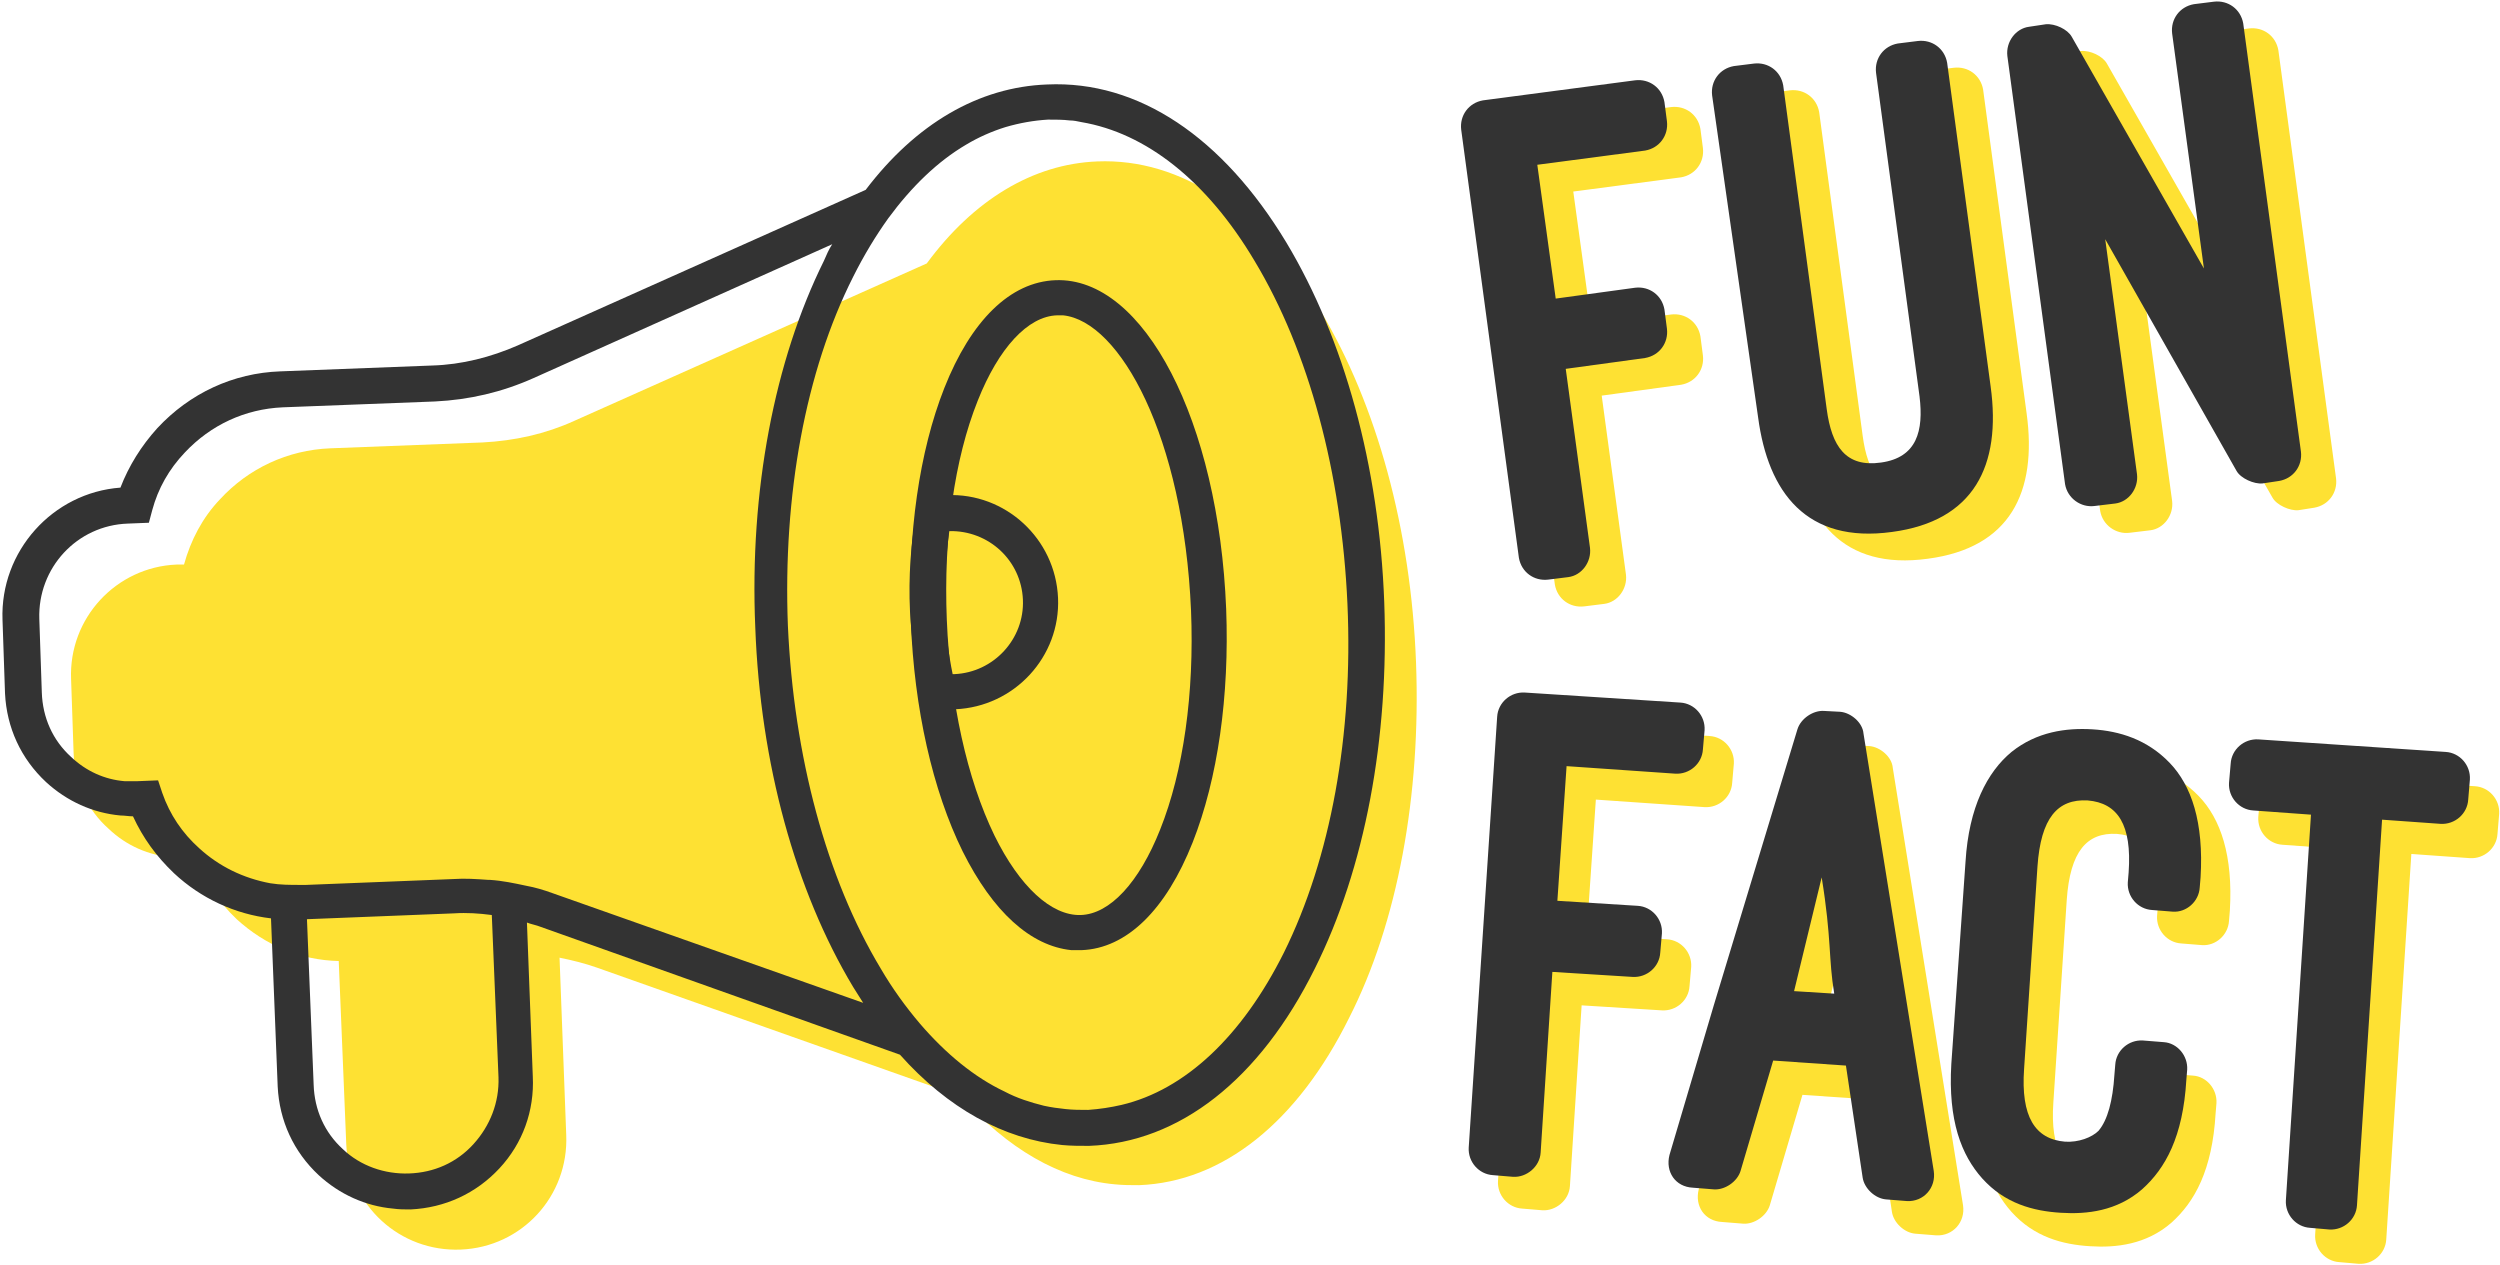 <?xml version="1.0" encoding="UTF-8"?><svg xmlns="http://www.w3.org/2000/svg" xmlns:xlink="http://www.w3.org/1999/xlink" height="151.2" preserveAspectRatio="xMidYMid meet" version="1.0" viewBox="100.4 174.4 298.9 151.2" width="298.9" zoomAndPan="magnify"><path d="M137,280l0,0.1l17.6-0.7c1.4-0.1,2.8,0,4.2,0.1c0.1,0,0.2,0,0.2,0l0-0.4L137,280z" fill="none"/><g id="change1_3"><path d="M269.7,253.6c-0.6-15.9-4.7-30.8-11.4-42c-7.2-12-16.7-18.3-26.7-17.9c-7.7,0.3-14.8,4.6-20.4,12.2l-42.1,18.8 c-3.5,1.6-7.2,2.4-11,2.6l-18.2,0.7c-5.1,0.2-9.8,2.4-13.2,6.1c-2.1,2.2-3.5,4.9-4.3,7.8l-0.9,0c-7.2,0.3-12.9,6.4-12.6,13.7 l0.3,8.8c0.1,3.5,1.6,6.8,4.2,9.1c2.1,2,4.8,3.2,7.7,3.4c0.6,0.1,1.2,0.1,1.8,0l0.9,0c1,2.8,2.7,5.3,4.9,7.4c3.4,3.1,7.6,4.9,12.2,5 l0.9,21.9c0.3,7.3,6.4,12.9,13.7,12.6c7.3-0.3,12.9-6.4,12.6-13.7l-0.8-21.2c1.5,0.3,3.1,0.7,4.5,1.2l43.5,15.4 c5.5,6.2,11.8,9.9,18.4,10.5c1,0.1,1.9,0.1,2.9,0.1c10-0.4,18.9-7.5,25.1-20C267.5,284.7,270.3,269.5,269.7,253.6z" fill="#fee133"/></g><g fill="#fee133" id="change1_1"><path d="M300.2,187.2c1.7-0.2,3.2,0.9,3.5,2.6l0.3,2.3c0.2,1.7-0.9,3.2-2.6,3.5l-12.9,1.7l2.2,16l9.5-1.3 c1.7-0.2,3.2,0.9,3.5,2.6l0.3,2.3c0.2,1.7-0.9,3.2-2.6,3.5l-9.5,1.3l2.9,21.4c0.2,1.7-1,3.3-2.6,3.5l-2.4,0.3 c-1.7,0.2-3.2-0.9-3.5-2.6l-6.9-51.2c-0.2-1.7,0.9-3.2,2.6-3.5L300.2,187.2z"/><path d="M309.4,189c-0.2-1.7,0.9-3.2,2.6-3.5l2.4-0.3c1.7-0.2,3.2,0.9,3.5,2.6l5.2,38.7c0.6,4.5,2.3,7,6.5,6.4 c4.3-0.6,5.1-3.8,4.6-7.9l-5.2-38.7c-0.2-1.7,0.9-3.2,2.6-3.5l2.4-0.3c1.7-0.2,3.2,0.9,3.5,2.6l5.2,38.7c1.3,9.5-2,16.1-11.8,17.4 c-10.2,1.4-14.8-4.7-16-13.7L309.4,189z"/><path d="M375.2,235.4c-1,0.1-2.6-0.6-3.1-1.5l-15.8-27.7l3.8,28.1c0.2,1.7-1,3.3-2.6,3.5l-2.5,0.3 c-1.6,0.2-3.2-0.9-3.5-2.6l-6.9-51.2c-0.2-1.7,1-3.3,2.6-3.5l2-0.3c1.1-0.1,2.6,0.6,3.1,1.5l15.8,27.7l-3.8-28.1 c-0.2-1.7,0.9-3.2,2.6-3.5l2.4-0.3c1.7-0.2,3.2,0.9,3.5,2.6l6.9,51.2c0.2,1.7-0.9,3.2-2.6,3.5L375.2,235.4z"/></g><g fill="#fee133" id="change1_2"><path d="M304.8,262.4c1.7,0.1,3,1.6,2.9,3.3l-0.2,2.3c-0.1,1.7-1.6,3-3.3,2.9l-13-0.9l-1.1,16.1l9.6,0.6 c1.7,0.1,3,1.6,2.9,3.3l-0.2,2.3c-0.1,1.7-1.6,3-3.3,2.9l-9.6-0.6l-1.4,21.6c-0.1,1.7-1.7,3-3.3,2.9l-2.4-0.2 c-1.7-0.1-3-1.6-2.9-3.3l3.4-51.5c0.1-1.7,1.6-3,3.3-2.9L304.8,262.4z"/><path d="M324.6,305.9l-8.7-0.6l-3.9,13.2c-0.4,1.3-1.9,2.3-3.2,2.2l-2.5-0.2c-2.1-0.1-3.3-1.9-2.8-3.9l5.3-17.9l10-33 c0.4-1.3,1.9-2.3,3.2-2.2l1.9,0.1c1.3,0.1,2.7,1.3,2.8,2.6l8.4,52.3c0.3,2-1.2,3.7-3.2,3.6l-2.5-0.2c-1.3-0.1-2.6-1.3-2.8-2.6 L324.6,305.9z M318.4,297l4.8,0.3c-0.7-4.2-0.3-6.5-1.5-13.9L318.4,297z"/><path d="M338.9,281.4c0.4-6.5,2.6-10.7,5.5-13.1c3-2.4,6.5-2.9,9.7-2.7c3.2,0.2,6.5,1.2,9.2,4 c2.6,2.7,4.1,7.1,3.7,13.7l-0.1,1.2c-0.1,1.7-1.6,3-3.2,2.9l-2.5-0.2c-1.7-0.1-3-1.6-2.9-3.3l0.1-1.2c0.4-5.7-1.3-8.3-4.9-8.6 c-3.6-0.2-5.6,2.1-6,7.9l-1.6,24.2c-0.4,5.7,1.3,8.4,4.9,8.7c1.6,0.1,3.2-0.5,4-1.3c1.1-1.3,1.7-3.6,1.9-6.7l0.1-1.2 c0.1-1.7,1.6-3,3.3-2.9l2.5,0.2c1.6,0.1,2.9,1.6,2.8,3.3l-0.1,1.2c-0.4,6.8-2.5,10.6-5.3,13.1c-3,2.6-6.6,3-9.7,2.8 c-3.3-0.2-6.7-1.1-9.4-4.1c-2.5-2.8-4.1-6.9-3.7-13.7L338.9,281.4z"/><path d="M370.6,269.8c0.1-1.7,1.6-3,3.3-2.9l22.4,1.5c1.7,0.1,3,1.6,2.9,3.3l-0.2,2.4c-0.1,1.7-1.6,3-3.3,2.9l-7-0.5 l-3,46.1c-0.1,1.7-1.6,3-3.3,2.9l-2.3-0.2c-1.7-0.1-3-1.6-2.9-3.3l3-46.1l-6.9-0.5c-1.7-0.1-3-1.6-2.9-3.3L370.6,269.8z"/></g><path d="M154.7,283.7l-17.6,0.7l0.8,19.8c0.1,2.9,1.4,5.7,3.5,7.7c2.2,2,5,3,7.9,2.9c2.9-0.1,5.7-1.4,7.7-3.5 c2-2.2,3-5,2.9-7.9l-0.8-19.4C157.7,283.7,156.2,283.6,154.7,283.7z" fill="none"/><path d="M261.6,246.6c-0.6-15.6-4.5-30.1-11.1-41c-5.8-9.6-13-15.4-20.7-16.6c-0.5-0.1-0.9-0.1-1.4-0.2 c-0.9-0.1-1.8-0.1-2.6-0.1c-1.7,0.1-3.5,0.4-5.1,0.9c-1.6,0.5-3.2,1.2-4.7,2.1c-3.4,2-6.5,5-9.3,8.8c-1.5,2.1-2.9,4.4-4.2,7 c-5.6,11.3-8.4,26.1-7.8,41.7c0.6,15.6,4.5,30.1,11.1,41c1.5,2.5,3.1,4.7,4.7,6.6c3.1,3.6,6.5,6.4,10.1,8.1c1.5,0.7,3.1,1.3,4.7,1.7 c0.9,0.2,1.7,0.3,2.6,0.4c0.9,0.1,1.8,0.1,2.7,0.1c1.3-0.1,2.7-0.2,4-0.6c7.6-1.9,14.4-8.2,19.4-18.2 C259.5,277,262.2,262.2,261.6,246.6L261.6,246.6z" fill="none"/><g id="change2_1"><path d="M228.5,288c-4.9-0.5-9.4-4.6-13-11.8c-3.6-7.3-5.8-17.1-6.2-27.5c-0.4-10.4,1-20.3,4-27.9 c3.2-8.1,7.9-12.7,13.3-12.9c10.6-0.4,19.5,16.9,20.4,39.3l0,0c0.4,10.4-1,20.3-4,27.9c-3.2,8.1-7.9,12.7-13.3,12.9 C229.3,288,228.9,288,228.5,288z M227.5,212.1c-0.2,0-0.5,0-0.7,0c-3.5,0.1-7,3.9-9.5,10.2c-2.8,7-4.1,16.3-3.7,26.2 c0.4,9.8,2.4,19,5.7,25.8c3,6.1,6.8,9.6,10.3,9.5c3.5-0.1,7-3.9,9.5-10.2c2.8-7,4.1-16.3,3.7-26.2l0,0 C241.9,226.6,234.3,212.8,227.5,212.1z" fill="#333"/></g><g id="change2_2"><path d="M213,259.1c-0.3,0-0.5-0.1-0.8-0.1l-1.4-0.2l-0.3-1.4c-0.7-3.1-1.1-6.5-1.3-9.9c-0.2-4.1,0.1-8.3,0.8-12 l0.3-1.4l1.4-0.3c0.6-0.1,1.3-0.2,1.9-0.2l0,0c7-0.3,13,5.2,13.3,12.3c0.3,7-5.2,13-12.3,13.3C214.1,259.2,213.5,259.2,213,259.1z M213.9,237.9c-0.4,3-0.6,6.2-0.5,9.5c0.1,2.6,0.4,5.2,0.9,7.6c0.1,0,0.1,0,0.2,0c4.7-0.2,8.4-4.2,8.2-8.9 C222.5,241.4,218.6,237.8,213.9,237.9z" fill="#333"/></g><g id="change2_3"><path d="M265.9,246.4c-0.6-16.3-4.8-31.5-11.7-43c-7.6-12.6-17.7-19.4-28.6-18.9c-8.2,0.3-15.7,4.7-21.7,12.6 l-41.6,18.6c-3.2,1.4-6.7,2.3-10.2,2.4l-18.2,0.7c-5.6,0.2-10.8,2.6-14.7,6.8c-1.9,2.1-3.4,4.5-4.4,7.1c-8.1,0.6-14.4,7.6-14.1,15.8 l0.3,8.8c0.2,4.1,1.9,7.8,4.9,10.6c2.5,2.3,5.6,3.7,8.9,4c0.5,0,1,0.1,1.5,0.1c1.2,2.6,2.8,4.8,4.9,6.8c3.2,3,7.3,4.9,11.6,5.4 l0.8,20.1c0.2,4.1,1.9,7.8,4.9,10.6c2.5,2.3,5.6,3.7,8.9,4c0.7,0.1,1.4,0.1,2.1,0.1c4.1-0.2,7.8-1.9,10.6-4.9c2.8-3,4.2-6.9,4-11 l-0.7-18.4c0.5,0.2,1.1,0.3,1.6,0.5l43,15.3c5.7,6.4,12.4,10.1,19.4,10.8c1.1,0.1,2.1,0.1,3.2,0.1c10.8-0.4,20.4-7.9,27-21.2 C263.6,278.2,266.5,262.7,265.9,246.4z M157,311.2c-2,2.2-4.7,3.4-7.7,3.5c-2.9,0.1-5.8-0.9-7.9-2.9c-2.2-2-3.4-4.7-3.5-7.7 l-0.8-19.8l17.6-0.7c1.5-0.1,3,0,4.5,0.2l0.8,19.4C160.1,306.2,159,309,157,311.2z M166.5,281.2c-1.1-0.4-2.1-0.7-3.2-0.9 c-1.4-0.3-2.8-0.6-4.3-0.7c-0.1,0-0.2,0-0.2,0c-1.4-0.1-2.8-0.2-4.2-0.1l-17.6,0.7l-0.7,0c-1.2,0-2.4,0-3.6-0.2 c-3.2-0.6-6.1-2-8.5-4.2c-2-1.8-3.5-4-4.4-6.6l-0.5-1.5l-2.5,0.1c-0.5,0-1,0-1.5,0c-2.4-0.2-4.6-1.2-6.4-2.9c-2.2-2-3.4-4.7-3.5-7.7 l-0.3-8.8c-0.2-6.1,4.5-11.2,10.6-11.4l2.5-0.1l0.4-1.5c0.7-2.6,2-4.9,3.9-6.9c3.1-3.3,7.2-5.2,11.7-5.4l18.2-0.7 c4.1-0.2,8-1.1,11.8-2.8l35.7-16c-0.4,0.6-0.7,1.3-1,2c-5.9,11.9-8.9,27.5-8.2,43.8c0.6,16.3,4.8,31.5,11.7,43 c0.4,0.6,0.8,1.3,1.2,1.9L166.5,281.2z M253.9,288.3c-5,10-11.8,16.4-19.4,18.2c-1.3,0.3-2.6,0.5-4,0.6c-0.9,0-1.8,0-2.7-0.1 c-0.9-0.1-1.7-0.2-2.6-0.4c-1.6-0.4-3.2-0.9-4.7-1.7c-3.6-1.7-7-4.5-10.1-8.1c-1.7-2-3.3-4.2-4.7-6.6c-6.5-10.8-10.4-25.4-11.1-41 c-0.6-15.6,2.1-30.4,7.8-41.7c1.3-2.6,2.7-4.9,4.2-7c2.8-3.8,5.9-6.8,9.3-8.8c1.5-0.9,3.1-1.6,4.7-2.1c1.7-0.5,3.4-0.8,5.1-0.9 c0.9,0,1.8,0,2.6,0.1c0.5,0,0.9,0.1,1.4,0.2c7.7,1.3,15,7,20.7,16.6c6.5,10.8,10.4,25.4,11.1,41l0,0 C262.2,262.2,259.5,277,253.9,288.3z" fill="#333"/></g><g fill="#333" id="change2_4"><path d="M295.9,184c1.7-0.2,3.2,0.9,3.5,2.6l0.3,2.3c0.2,1.7-0.9,3.2-2.6,3.5l-12.9,1.7l2.2,16l9.5-1.3 c1.7-0.2,3.2,0.9,3.5,2.6l0.3,2.3c0.2,1.7-0.9,3.2-2.6,3.5l-9.5,1.3l2.9,21.4c0.2,1.7-1,3.3-2.6,3.5l-2.4,0.3 c-1.7,0.2-3.2-0.9-3.5-2.6l-6.9-51.2c-0.2-1.7,0.9-3.2,2.6-3.5L295.9,184z"/><path d="M305.1,185.8c-0.2-1.7,0.9-3.2,2.6-3.5l2.4-0.3c1.7-0.2,3.2,0.9,3.5,2.6l5.2,38.7c0.6,4.5,2.3,7,6.5,6.4 c4.3-0.6,5.1-3.8,4.6-7.9l-5.2-38.7c-0.2-1.7,0.9-3.2,2.6-3.5l2.4-0.3c1.7-0.2,3.2,0.9,3.5,2.6l5.2,38.7c1.3,9.5-2,16.1-11.8,17.4 c-10.2,1.4-14.8-4.7-16-13.7L305.1,185.8z"/><path d="M370.9,232.2c-1,0.1-2.6-0.6-3.1-1.5L352.1,203l3.8,28.1c0.2,1.7-1,3.3-2.6,3.5l-2.5,0.3 c-1.6,0.2-3.2-0.9-3.5-2.6l-6.9-51.2c-0.2-1.7,1-3.3,2.6-3.5l2-0.3c1.1-0.1,2.6,0.6,3.1,1.5l15.8,27.7l-3.8-28.1 c-0.2-1.7,0.9-3.2,2.6-3.5l2.4-0.3c1.7-0.2,3.2,0.9,3.5,2.6l6.9,51.2c0.2,1.7-0.9,3.2-2.6,3.5L370.9,232.2z"/></g><g fill="#333" id="change2_5"><path d="M301.3,258.4c1.7,0.1,3,1.6,2.9,3.3L304,264c-0.1,1.7-1.6,3-3.3,2.9l-13-0.9l-1.1,16.1l9.6,0.6 c1.7,0.1,3,1.6,2.9,3.3l-0.2,2.3c-0.1,1.7-1.6,3-3.3,2.9l-9.6-0.6l-1.4,21.6c-0.1,1.7-1.7,3-3.3,2.9l-2.4-0.2 c-1.7-0.1-3-1.6-2.9-3.3l3.4-51.5c0.1-1.7,1.6-3,3.3-2.9L301.3,258.4z"/><path d="M321.1,301.8l-8.7-0.6l-3.9,13.2c-0.4,1.3-1.9,2.3-3.2,2.2l-2.5-0.2c-2.1-0.1-3.3-1.9-2.8-3.9l5.3-17.9l10-33 c0.4-1.3,1.9-2.3,3.2-2.2l1.9,0.1c1.3,0.1,2.7,1.3,2.8,2.6l8.4,52.3c0.3,2-1.2,3.7-3.2,3.6l-2.5-0.2c-1.3-0.1-2.6-1.3-2.8-2.6 L321.1,301.8z M314.9,292.9l4.8,0.3c-0.7-4.2-0.3-6.5-1.5-13.9L314.9,292.9z"/><path d="M335.4,277.4c0.4-6.5,2.6-10.7,5.5-13.1c3-2.4,6.5-2.9,9.7-2.7c3.2,0.2,6.5,1.2,9.2,4 c2.6,2.7,4.1,7.1,3.7,13.7l-0.1,1.2c-0.1,1.7-1.6,3-3.2,2.9l-2.5-0.2c-1.7-0.1-3-1.6-2.9-3.3l0.1-1.2c0.4-5.7-1.3-8.3-4.9-8.6 c-3.6-0.2-5.6,2.1-6,7.9l-1.6,24.2c-0.4,5.7,1.3,8.4,4.9,8.7c1.6,0.1,3.2-0.5,4-1.3c1.1-1.3,1.7-3.6,1.9-6.7l0.1-1.2 c0.1-1.7,1.6-3,3.3-2.9l2.5,0.2c1.6,0.1,2.9,1.6,2.8,3.3l-0.1,1.2c-0.4,6.8-2.5,10.6-5.3,13.1c-3,2.6-6.6,3-9.7,2.8 c-3.3-0.2-6.7-1.1-9.4-4.1c-2.5-2.8-4.1-6.9-3.7-13.7L335.4,277.4z"/><path d="M367.1,265.7c0.1-1.7,1.6-3,3.3-2.9l22.4,1.5c1.7,0.1,3,1.6,2.9,3.3l-0.2,2.4c-0.1,1.7-1.6,3-3.3,2.9l-7-0.5 l-3,46.1c-0.1,1.7-1.6,3-3.3,2.9l-2.3-0.2c-1.7-0.1-3-1.6-2.9-3.3l3-46.1l-6.9-0.5c-1.7-0.1-3-1.6-2.9-3.3L367.1,265.7z"/></g></svg>